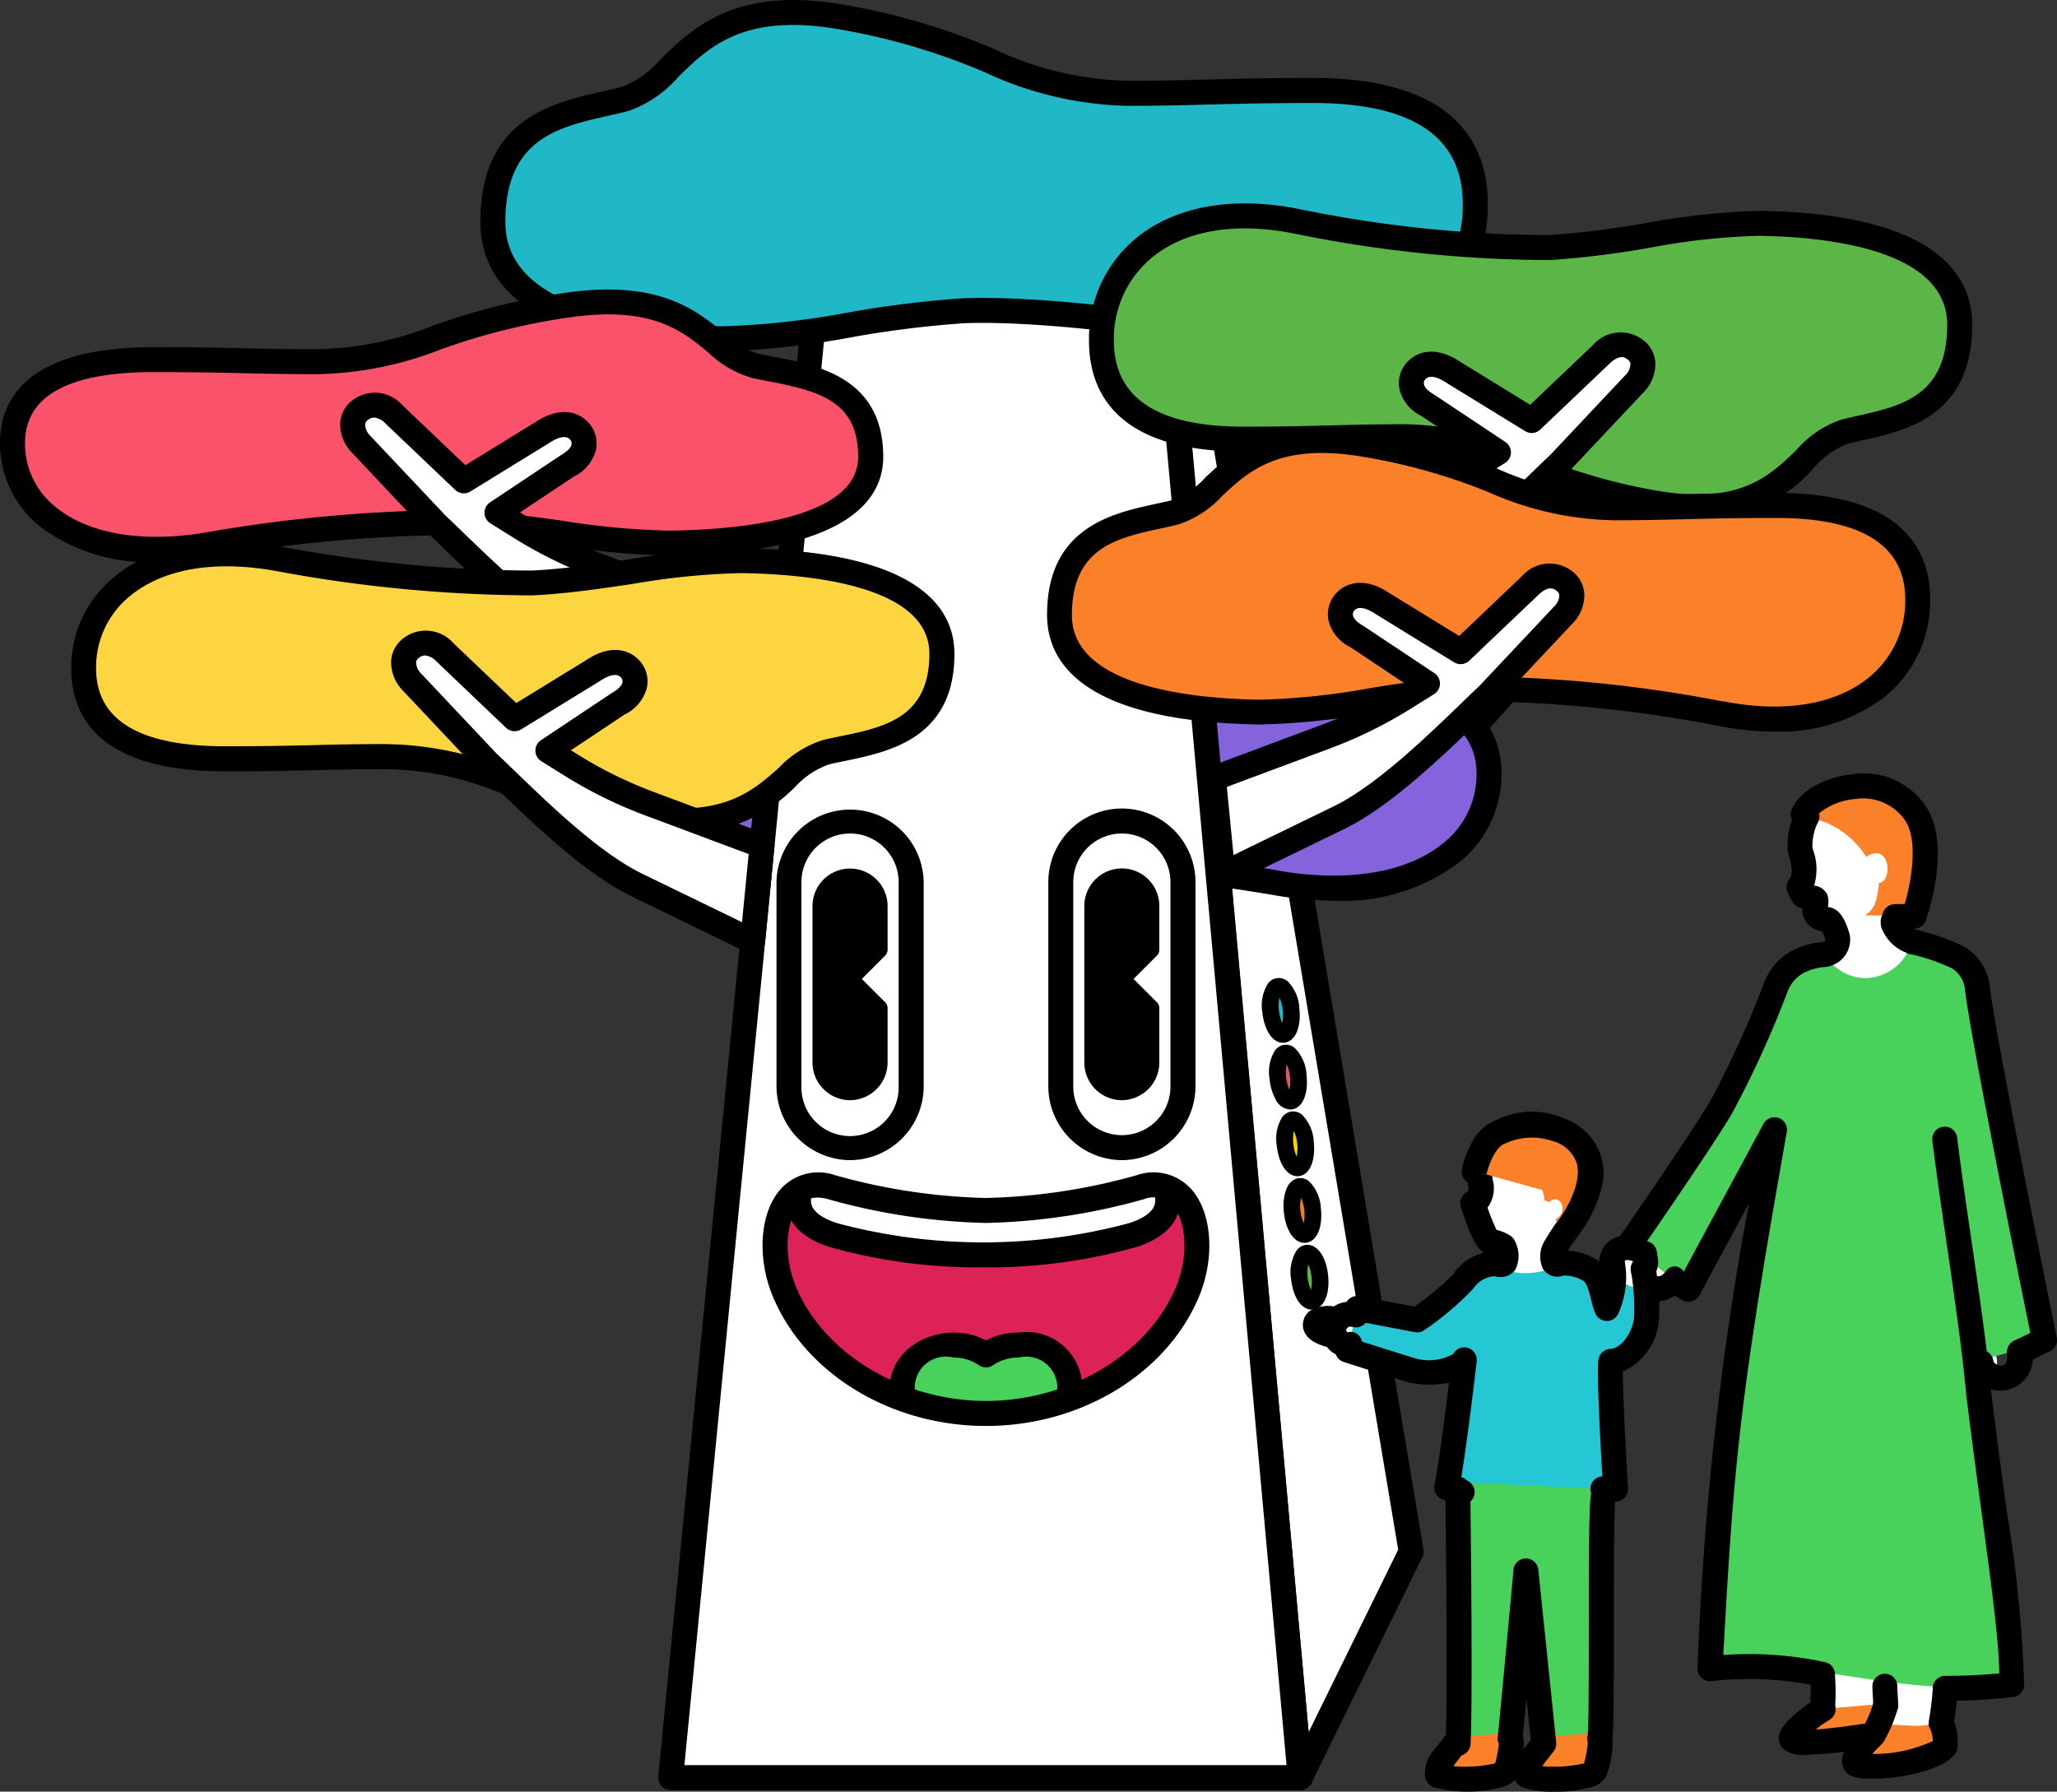 <svg data-name="グループ 4641" xmlns="http://www.w3.org/2000/svg" width="123.51" height="107.581"><rect width="100%" height="100%" fill="#333333" stroke="none"/><defs><clipPath id="a"><path data-name="長方形 2994" fill="none" d="M0 0h123.51v107.581H0z"/></clipPath><clipPath id="b"><path data-name="パス 12780" d="M68.466 71.286a36.77 36.77 0 01-9.266 1.4 36.769 36.769 0 01-9.265-1.4c-3.134-.89-4.187 3.129-2.806 6.354 1.754 4.09 6.492 7.233 12.072 7.233s10.318-3.143 12.07-7.233c1.249-2.916.509-6.48-1.96-6.48a3.071 3.071 0 00-.845.126" fill="none"/></clipPath></defs><path data-name="パス 12701" d="M78.07 106.74l6.663-13.576-12.565-75.032-2.142-.223z" fill="#fff"/><g data-name="グループ 4636"><g data-name="グループ 4635" clip-path="url(#a)"><path data-name="パス 12702" d="M78.071 107.489a.784.784 0 01-.137-.012.75.75 0 01-.61-.67l-8.045-88.83a.75.75 0 01.824-.814l2.141.223a.75.75 0 01.663.622L85.471 93.04a.74.74 0 01-.065.454l-6.663 13.575a.746.746 0 01-.672.42m-7.217-88.74l7.722 85.258 5.377-10.957-12.432-74.232z"/><path data-name="パス 12703" d="M77.521 60.6c.086.8-.119 1.472-.458 1.508s-.683-.579-.768-1.376.118-1.472.458-1.508.683.579.768 1.376" fill="#20b8c7"/><path data-name="パス 12704" d="M77.033 62.614c-.616 0-1.118-.733-1.236-1.825a2.461 2.461 0 01.339-1.736.809.809 0 011.182-.128 2.458 2.458 0 01.7 1.624c.123 1.141-.247 1.989-.9 2.06a.808.808 0 01-.085 0m-.208-2.709a2.593 2.593 0 00.165 1.532 2.593 2.593 0 00-.165-1.532"/><path data-name="パス 12705" d="M77.952 64.608c.086.8-.119 1.472-.458 1.508s-.683-.579-.768-1.376.118-1.472.458-1.508.683.579.768 1.376" fill="#e9546b"/><path data-name="パス 12706" d="M77.466 66.618a1.027 1.027 0 01-.888-.633 3.211 3.211 0 01-.349-1.192 2.464 2.464 0 01.338-1.735.828.828 0 01.564-.323.818.818 0 01.619.2 2.45 2.45 0 01.7 1.623c.123 1.141-.247 1.989-.9 2.06a.711.711 0 01-.083 0m-.209-2.71a2.6 2.6 0 00.164 1.532 2.291 2.291 0 00.034-.778 2.3 2.3 0 00-.2-.753"/><path data-name="パス 12707" d="M78.384 68.613c.086.8-.119 1.472-.458 1.508s-.684-.579-.769-1.376.119-1.472.458-1.508.683.579.769 1.376" fill="#fdd108"/><path data-name="パス 12708" d="M77.9 70.624c-.617 0-1.119-.733-1.236-1.825A2.46 2.46 0 0177 67.063a.828.828 0 01.565-.323.815.815 0 01.618.2 2.46 2.46 0 01.7 1.623c.123 1.141-.249 1.989-.9 2.06a.786.786 0 01-.083 0m-.208-2.711a2.292 2.292 0 00-.034.778 2.244 2.244 0 00.2.754 2.614 2.614 0 00-.165-1.532"/><path data-name="パス 12709" d="M78.815 72.618c.086.8-.119 1.472-.458 1.508s-.684-.579-.769-1.376.119-1.472.458-1.508.683.579.769 1.376" fill="#ef7f1e"/><path data-name="パス 12710" d="M78.327 74.629c-.617 0-1.119-.733-1.237-1.825a3.216 3.216 0 01.089-1.239c.2-.66.6-.8.814-.82a.817.817 0 01.618.195 2.458 2.458 0 01.7 1.625c.123 1.14-.247 1.988-.9 2.059a.805.805 0 01-.084 0m-.208-2.71a2.259 2.259 0 00-.035.778 2.293 2.293 0 00.2.753 2.6 2.6 0 00-.164-1.531"/><path data-name="パス 12711" d="M79.246 76.623c.086.8-.119 1.472-.458 1.508s-.684-.579-.769-1.376.119-1.472.458-1.508.683.579.769 1.376" fill="#5bb647"/><path data-name="パス 12712" d="M78.758 78.634c-.617 0-1.118-.732-1.236-1.824a2.461 2.461 0 01.339-1.737.825.825 0 01.563-.323c.645-.064 1.2.677 1.319 1.82s-.249 1.988-.9 2.059a.8.8 0 01-.084.005m-.208-2.71a2.292 2.292 0 00-.034.778 2.268 2.268 0 00.2.753 2.319 2.319 0 00.034-.778 2.293 2.293 0 00-.2-.753"/><path data-name="パス 12713" d="M91.66 35.862l-2.717 2.6-4.29-2.6h-4.611l6.795 4.623-1.173 1.122-11.806 4.206.5 5.189 13.264-6.354 7.788-8.786z" fill="#fff"/><path data-name="パス 12714" d="M74.361 51.752a.751.751 0 01-.746-.678l-.5-5.188a.75.75 0 01.494-.779l11.657-4.152.386-.371-6.028-4.1a.75.75 0 01.422-1.37h4.611a.755.755 0 01.39.109l3.8 2.305 2.3-2.205a.747.747 0 01.519-.209h3.753a.749.749 0 01.561 1.247l-7.788 8.786a.76.76 0 01-.237.18l-13.27 6.351a.749.749 0 01-.324.074m.3-5.429L75 49.862l12.16-5.825 6.582-7.425h-1.78l-2.5 2.4a.747.747 0 01-.908.1l-4.11-2.495h-1.967l4.782 3.253a.75.75 0 01.1 1.162l-1.173 1.122a.741.741 0 01-.266.164z"/><path data-name="パス 12716" d="M81.53 78.942s-1.031-.113-1.41.2c0 0-1.164-.2-1.145.2s1.189.868 1.189.868l.87.369z" fill="#fff"/><path data-name="パス 12715" d="M96.823 76.329v-.41a6.793 6.793 0 01-.346 2.646c-.251-.524-.323-1.907-1.027-2.3a2.869 2.869 0 00-1.766-.416c-.129.317-2.861.9-3.839.025a2.393 2.393 0 00-1.982 1.079 20.612 20.612 0 01-2.748 2.3l-3.644-.644-.578 2.6s3.577.985 3.909 1.072c.826-.224 2.721.118 3.118-.64 0 0-.78 5.347-1.051 7.681l1.5.019 7.92.057.717.013s-.42-6.961-.29-7.663c1.2-.052 2.172-1.575 2.155-2.778a12.385 12.385 0 00-.2-2.752 5.032 5.032 0 01-1.847-.3" fill="#25c7d5"/><path data-name="パス 12717" d="M80.833 81.463a1.458 1.458 0 01-1.164-.587c-1-.252-1.532-.794-1.425-1.49a1.036 1.036 0 01.433-.692 2.2 2.2 0 011.42-.25 1.612 1.612 0 01.756-.269.746.746 0 01.778-.344l3.3.625a17.516 17.516 0 002.3-1.911 3.127 3.127 0 012.6-1.418.75.75 0 010 1.5 1.631 1.631 0 00-1.358.739 18.012 18.012 0 01-2.94 2.494.739.739 0 01-.579.13L82 79.428a.754.754 0 01-.779.252.592.592 0 00-.272 0 .738.738 0 01-.138.159.745.745 0 01.072.166.7.7 0 01.885.507.753.753 0 01-.561.9 1.442 1.442 0 01-.376.051"/><path data-name="パス 12718" d="M100.594 76.1a1.29 1.29 0 11-1.334-1.24 1.29 1.29 0 011.334 1.244" fill="#fff"/><path data-name="パス 12719" d="M119.827 81.338a2.341 2.341 0 00-1.893.525c.135 1.19 2.44 1.042 1.893-.525" fill="#fff"/><path data-name="パス 12720" d="M112.9 103.574s-1.73 2.183-1.029 2.379c1.211.34 4.427-.265 4.924-1.088a3.755 3.755 0 00-.328-1.5c-.426.081-2.705.073-3.568.208" fill="#fb802a"/><path data-name="パス 12721" d="M112.457 106.809a4.6 4.6 0 01-1.1-.107.987.987 0 01-.732-.709c-.147-.573.247-1.312 1.171-2.2a.75.75 0 011.038 1.083 5.759 5.759 0 00-.414.445 8.562 8.562 0 003.636-.778 2.051 2.051 0 00-.184-.788.75.75 0 111.363-.625 3.534 3.534 0 01.306 1.8.772.772 0 01-.116.335c-.644 1-3.252 1.54-4.97 1.54"/><path data-name="パス 12722" d="M116.68 99.39a16.733 16.733 0 01-.211 3.973c-1.141.5-2.272.113-3.567.207l-.154-4.4" fill="#fff"/><path data-name="パス 12723" d="M116.557 104.192a.751.751 0 01-.739-.882 18.227 18.227 0 00.268-3.843.749.749 0 01.722-.776.726.726 0 01.776.722 19.632 19.632 0 01-.29 4.161.749.749 0 01-.737.618"/><path data-name="パス 12724" d="M109.142 99.7a5.179 5.179 0 01.233 3.164c1.12-.207 3.862-.473 3.862-.473a15.358 15.358 0 00-.03-1.919" fill="#fff"/><path data-name="パス 12725" d="M109.374 103.614a.8.8 0 01-.2-.026.751.751 0 01-.527-.921 10.24 10.24 0 00-.384-4.248.756.756 0 01.165-1.047.742.742 0 011.038.151c.73.98.9 4.541.629 5.538a.751.751 0 01-.724.553"/><path data-name="パス 12726" d="M118.193 81.813l.536-.106c.619-.11 2.235-.625 2.9-.741l1.135-.5s-3.607-17.4-4.106-21.3a2.015 2.015 0 00-1-1.641 10.953 10.953 0 00-2.944-1.071c-.4 2.747-4.615 2.472-4.834.7 0 0-2.96 1.094-3.225 1.8-.668 1.774-1.439 4.834-2.967 7.267-1.877 2.989-5.893 8.581-5.893 8.581l1.156.818c.45.355.979.78 1.418 1.148l1.013.665 5.168-9.587a227.786 227.786 0 00-3.754 32.357c6.719-.633 10.593 1.708 18 .968.076-2.82-1.5-9.863-2.455-18.1-.58-4.989-1.24-10.4-1.849-15.529" fill="#48d15b"/><path data-name="パス 12739" d="M99.571 78.134a1.635 1.635 0 01-.309-.03 1.871 1.871 0 01-1.382-1.325 2.132 2.132 0 01.457-2 .621.621 0 01.947-.031.813.813 0 01.027 1.06.541.541 0 00-.158.5.466.466 0 00.342.318c.222.049.417-.138.534-.3a.623.623 0 01.941-.123.812.812 0 01.109 1.054 1.868 1.868 0 01-1.508.881"/><path data-name="パス 12727" d="M116.93 102.126h-.13a.75.75 0 010-1.5.458.458 0 00.123 0c1.039 0 2.086-.049 3.121-.146-.029-2.02-.488-5.425-1.055-9.621-.288-2.138-.607-4.5-.919-7.045-.285-2.991-.745-6.131-1.189-9.169-.3-2.059-.6-4.123-.858-6.17a.75.75 0 011.488-.186c.254 2.036.555 4.091.854 6.139.448 3.055.91 6.216 1.2 9.222.308 2.516.627 4.875.915 7.009a77.779 77.779 0 011.058 10.53.749.749 0 01-.664.712 34.676 34.676 0 01-3.948.225"/><path data-name="パス 12728" d="M109.434 101.286a.708.708 0 01-.158-.017 20.213 20.213 0 00-6.512-.325.76.76 0 01-.6-.2.75.75 0 01-.234-.586 189.508 189.508 0 013.08-27.892l-2.971 5.509a.751.751 0 01-1.038.291l-.823-.48a.75.75 0 01.756-1.295l.153.089 4.8-8.9a.751.751 0 011.4.488c-2.845 16.007-3.192 20.041-3.812 31.408a21.663 21.663 0 016.114.43.75.75 0 01-.156 1.483"/><path data-name="パス 12729" d="M98.691 76.253a.747.747 0 01-.462-.16l-.9-.706a.75.75 0 01-.154-1.018c.044-.063 4.4-6.348 5.531-8.286a59.536 59.536 0 003.2-7.022 3.636 3.636 0 011.708-1.982 4.982 4.982 0 011.887-.519.75.75 0 01.105 1.5 3.469 3.469 0 00-1.3.356 2.131 2.131 0 00-.988 1.165 61.08 61.08 0 01-3.3 7.238c-.973 1.673-4.083 6.2-5.205 7.828l.345.27a.75.75 0 01-.464 1.34"/><path data-name="パス 12730" d="M121.264 81.932a.75.75 0 01-.327-1.426l.972-.468c-.623-3.056-3.443-16.977-3.913-20.5a1.72 1.72 0 00-.779-1.386 11.886 11.886 0 00-2.936-.948.749.749 0 11.271-1.474 13.317 13.317 0 013.4 1.115 3.214 3.214 0 011.539 2.555c.505 3.768 3.971 20.739 4.005 20.91a.747.747 0 01-.409.826l-1.5.722a.737.737 0 01-.324.074"/><path data-name="パス 12731" d="M109.413 102.627c-.478.349-2.14 1.563-1.812 1.853.42.375 3.62-.105 4.865-.291a8.574 8.574 0 00.852-1.912z" fill="#fb802a"/><path data-name="パス 12732" d="M108.48 105.368a1.891 1.891 0 01-1.4-.355.883.883 0 01-.269-.761c.122-.986 2.273-2.273 2.295-2.284a.749.749 0 11.728 1.31 7.4 7.4 0 00-.813.574c.606-.042 1.538-.144 2.969-.359a7.317 7.317 0 00.512-1.3.75.75 0 011.442.416 8.945 8.945 0 01-.821 1.942.751.751 0 01-.537.369 30.366 30.366 0 01-4.109.448"/><path data-name="パス 12733" d="M120.166 83.5a1.94 1.94 0 01-1.967-1.625.75.75 0 011.49-.168c.019.161.281.306.513.292.306-.029.339-.427.313-.756a.75.75 0 01.689-.806.777.777 0 01.807.689 1.964 1.964 0 01-1.665 2.366c-.06.006-.12.008-.18.008"/><path data-name="パス 12734" d="M113.225 103.149a.75.75 0 01-.75-.742c0-.178-.014-.377-.024-.567a9.255 9.255 0 01-.025-.592.75.75 0 01.75-.747.749.749 0 01.747.752c0 .137.011.314.022.5.012.213.025.438.027.638a.75.75 0 01-.742.758z"/><path data-name="パス 12735" d="M108.28 48.9a4.347 4.347 0 014.758-1.415 3.079 3.079 0 012.434 2.947 7.757 7.757 0 01-.94 3.154 14.419 14.419 0 00-.845 1.68c-.12.267.429 1.5.992 1.355-.121 1.554-3 3.419-5.113.8.806-.042.659-1.185.659-1.185-.22-.168-.651-.813-.892-.853a.661.661 0 01-.61-.541c-.035-.106.442-.429.4-.533s-.6.021-.646-.076c-.175-.392-.388-.787-.594-1.227.83-.546.225-1.742.2-2.021a3.947 3.947 0 01.418-1.973 2.366 2.366 0 01-.219-.111" fill="#fff"/><path data-name="パス 12736" d="M109.551 58.053a.75.75 0 01-.084-1.5.144.144 0 00.126-.159 3 3 0 00-.191-.476 1.354 1.354 0 01-1.155-.99 1.076 1.076 0 01-.02-.382.9.9 0 01-.652-.488l-.049-.088c-.024-.042-.035-.056-.186-.377a.748.748 0 01.088-.784c.287-.364.107-.989 0-1.363a2.416 2.416 0 01-.091-.4 4.737 4.737 0 01.261-1.834.711.711 0 01-.055-.167.748.748 0 01.148-.62 5.114 5.114 0 015.582-1.662 3.793 3.793 0 012.949 3.644 8.6 8.6 0 01-1.031 3.529 14.067 14.067 0 00-.729 1.417 1.092 1.092 0 00.547.462.75.75 0 01-.275 1.475 2.519 2.519 0 01-1.627-1.29 1.171 1.171 0 01-.107-1.048 15.208 15.208 0 01.884-1.752 7.031 7.031 0 00.837-2.828 2.314 2.314 0 00-1.845-2.159 3.663 3.663 0 00-3.631.743.742.742 0 01-.078.391 3.176 3.176 0 00-.337 1.6c0-.029.018.028.036.093a3.41 3.41 0 01.061 2.135.979.979 0 01.795.555 1.38 1.38 0 01.028.73h.024c.411.063.9.29 1.279 1.621a.941.941 0 01.024.115 1.657 1.657 0 01-.341 1.244 1.63 1.63 0 01-1.1.61.827.827 0 01-.086.005m4.834-2.52l-.008.019.008-.019m-5.484-2.177l.026.052a.421.421 0 00-.026-.052"/><path data-name="パス 12737" d="M108.5 49.007l1.138.382a5.344 5.344 0 012.421 2.062c1.422-.952 1.62 1.464.772 1.563-.112.82-.173 1.552-.855 1.944l2.949.059s1.4-3.989.162-6.058c-1.767-2.961-6.241-1.6-6.807-.063z" fill="#fb802a"/><path data-name="パス 12738" d="M113.781 55.793a.75.75 0 01-.016-1.5l.605-.013c.365-1.276.821-3.678.071-4.935a3.044 3.044 0 00-3.029-1.368 3.942 3.942 0 00-2.185.854.749.749 0 01-1.067.846l-.22-.112a.748.748 0 01-.365-.927c.4-1.086 1.954-1.992 3.7-2.155a4.462 4.462 0 014.458 2.094c1.374 2.3.056 6.247-.1 6.69a.752.752 0 01-.693.5l-1.142.024z"/><path data-name="パス 12740" d="M99.254 77.044c-.26.417-1.036.416-1.735.003s-1.055-1.092-.794-1.509 1.036-.415 1.735-.003 1.054 1.091.794 1.509" fill="#fff"/><path data-name="パス 12741" d="M96.057 103.985c.192-.747-.01-13.732.224-14.581l-8.75-.4s.206 15.386-.048 15.858a9.08 9.08 0 003.129-.322c.1-.711 1.011-10.623 1.011-10.623l1.111 10.737c.261-.052 1.5-.311 1.5-.311.191-.073 1.818-.362 1.818-.362" fill="#48d15b"/><path data-name="パス 12742" d="M97.006 90.164h-.013l-.716-.012a.75.75 0 01-.067-1.5c-.126-2.169-.35-6.4-.23-7.042a.749.749 0 01.7-.611c.74-.032 1.448-1.184 1.436-2.02a11.865 11.865 0 00-.187-2.625.75.75 0 111.474-.275A13.116 13.116 0 0199.62 79a3.724 3.724 0 01-2.18 3.359c0 1.193.147 4.238.315 7.008a.75.75 0 01-.749.795"/><path data-name="パス 12743" d="M87.794 90.34a.745.745 0 01-.2-.028l-.927-.259a.752.752 0 01-.535-.86c.308-1.652.665-4.453.871-6.162a6.321 6.321 0 01-2.34 0c-.389-.105-3.6-1.126-3.962-1.243a.75.75 0 11.455-1.429c1.42.453 3.616 1.148 3.844 1.211a3.023 3.023 0 002.257-.266.75.75 0 011.409.433c-.021.193-.5 4.4-.94 7.058l.272.077a.75.75 0 01-.2 1.472"/><path data-name="パス 12744" d="M96.478 79.316a.75.75 0 01-.677-.425 4.414 4.414 0 01-.257-.823c-.084-.335-.257-1.033-.459-1.146a2.171 2.171 0 00-1.333-.323.759.759 0 01-.815-.679.749.749 0 01.679-.815 3.619 3.619 0 012.227.524 1.553 1.553 0 01.192.126.75.75 0 011.486-.183l.04.212a5.248 5.248 0 01-.4 3.1.754.754 0 01-.675.437z"/><path data-name="パス 12745" d="M89.248 68.612a3.923 3.923 0 014.421-.73 2.78 2.78 0 011.845 2.913 6.973 6.973 0 01-1.2 2.716 13.162 13.162 0 00-.946 1.408c-.138.225-.336 1.053.182.986-.415.437-2.631.958-3.506.018a.654.654 0 00.4-.836.661.661 0 00-.175-.264 2.117 2.117 0 00-.808-.284c-.27-.05-.895-1.873-1.029-2.295.805-.392.407-1.127.408-1.786-.085-.034-.24-.069-.321-.1a5.474 5.474 0 01.7-1.69c.012-.018.023-.036.036-.053" fill="#fff"/><path data-name="パス 12746" d="M90.086 76.676h-.1a.749.749 0 01-.4-1.342 1.369 1.369 0 00-.23-.052c-.373-.07-.791-.149-1.642-2.81a.751.751 0 01.387-.9c.1-.108.065-.351.044-.5 0-.024-.006-.047-.01-.07a.751.751 0 01-.349-.812 6.214 6.214 0 01.79-1.92 1.346 1.346 0 01.147-.2 4.691 4.691 0 015.267-.87 3.488 3.488 0 012.271 3.671 7.723 7.723 0 01-1.339 3.08 12.382 12.382 0 00-.9 1.343l-.007.015a.751.751 0 01-.363 1.337 1.012 1.012 0 01-1-.442 1.783 1.783 0 01.084-1.68 13.654 13.654 0 01.991-1.473 6.2 6.2 0 001.059-2.409 2.016 2.016 0 00-1.362-2.058 3.226 3.226 0 00-3.587.5 4.928 4.928 0 00-.422.882.752.752 0 01.178.489 3.024 3.024 0 00.041.4 1.935 1.935 0 01-.318 1.655 12.3 12.3 0 00.543 1.338 2.907 2.907 0 01.8.33.752.752 0 01.3.342 1.876 1.876 0 01.026 1.718 1.065 1.065 0 01-.894.44"/><path data-name="パス 12747" d="M98.671 76.969a.743.743 0 01-.348-.086.751.751 0 01-.315-1.013.373.373 0 00.048-.134 1.148 1.148 0 00-.246-.068.4.4 0 00-.267.04.78.78 0 01-.59.911.711.711 0 01-.865-.562 1.5 1.5 0 01.769-1.684 2.024 2.024 0 012.265.326 1.526 1.526 0 01.214 1.869.749.749 0 01-.665.4"/><path data-name="パス 12748" d="M92.147 105s-.8 1.061-.419 1.232c.665.309 3.771.283 4.055-.334a6.013 6.013 0 00.273-1.911c-.463.14-2.88.242-3.358.313" fill="#fb802a"/><path data-name="パス 12749" d="M86.808 105s-.8 1.061-.42 1.232c.665.309 3.772.283 4.055-.334a6.01 6.01 0 00.274-1.911c-.463.14-2.88.242-3.359.313" fill="#fb802a"/><path data-name="パス 12750" d="M93.345 107.58a5.419 5.419 0 01-1.933-.262.909.909 0 01-.451-.451 1.565 1.565 0 01-.651.415 8.162 8.162 0 01-4.238.036.911.911 0 01-.506-.61 2.237 2.237 0 01.644-1.756l.558-.71a.464.464 0 01.05-.058c.113-3.494-.035-14.643-.037-14.761a.752.752 0 01.741-.76h.009a.75.75 0 01.75.741c.007.507.165 12.449.016 15.319a.752.752 0 01-.534.68l-.365.465a3.142 3.142 0 00-.129.185 8.124 8.124 0 002.508-.169 8.321 8.321 0 00.223-1.169.724.724 0 01-.073-.392c.229-2.214.95-10.065.95-10.065a.749.749 0 01.743-.681.75.75 0 01.746.672l1.074 10.378a.753.753 0 01-.157.54l-.55.7a3.139 3.139 0 00-.128.185 8.124 8.124 0 002.508-.169 6.728 6.728 0 00.226-1.264.745.745 0 01-.012-.416c.068-.411.071-3.826.072-6.569 0-5.614.028-7.56.157-8.024a.749.749 0 111.445.4c-.1.494-.1 4.624-.1 7.64 0 4.334-.015 6.058-.083 6.7a5.581 5.581 0 01-.318 2.15.734.734 0 01-.041.114 1.331 1.331 0 01-.814.667 7.585 7.585 0 01-2.305.3m-1.9-3.378a2.106 2.106 0 01.024.856l.079-.106.37-.472-.258-2.491c-.084.881-.159 1.661-.215 2.213m-3.899.482z"/><path data-name="パス 12751" d="M93.5 67.811a4.69 4.69 0 00-3.486.182c-1.056.375-1.5 2.325-1.5 2.325l4.1 1.14a3.793 3.793 0 01.131.625c.115.038.209.069.284.1.615-.631 1.23.615.359 1.035.195.371.3.572.451.84 1.811-2.262 2.678-5.131-.347-6.24" fill="#fb802a"/><path data-name="パス 12752" d="M94.438 74.625l-1.181-.925c1.153-1.468 1.681-2.913 1.414-3.865a2.065 2.065 0 00-1.437-1.315 3.816 3.816 0 00-2.9.16c-.5.181-.934 1.181-1.082 1.843l-1.467-.323c.087-.4.6-2.408 1.972-2.9a5.281 5.281 0 013.986-.187 3.512 3.512 0 012.373 2.321c.551 1.962-.816 4.1-1.678 5.2"/><path data-name="パス 12753" d="M76.636 53.014a98.7 98.7 0 00-16.328-1.425c-4.3.161-9.745 1.385-13.623 1.333s-13.032-.543-13.032-5.571 4.546-5.224 7.524-5.88 3.779-5.037 11.96-3.946 10.5 3.683 16.533 3.683c3.922 0 5.568-.133 10.538-.133 4.436 0 9.2 1 9.2 5.4 0 4.588-4.85 7.919-12.772 6.543" fill="#8563dd"/><path data-name="パス 12754" d="M80.112 54.079a21.254 21.254 0 01-3.6-.326 98.233 98.233 0 00-16.172-1.416c-1.944.074-4.173.374-6.328.665a57.291 57.291 0 01-7.334.668C35.292 53.515 32.9 50.148 32.9 47.35c0-5.058 4.231-5.863 7.032-6.4.375-.072.738-.141 1.081-.216a5.58 5.58 0 002.219-1.334c1.751-1.433 4.153-3.4 10.005-2.614a43.505 43.505 0 018.847 2.161 21.883 21.883 0 007.586 1.516c1.838 0 3.175-.03 4.59-.061 1.6-.035 3.309-.073 5.948-.073 8.223 0 9.95 3.343 9.95 6.146a6.787 6.787 0 01-2.487 5.26 11.567 11.567 0 01-7.559 2.349m-3.348-1.805c4.182.727 7.8.109 9.941-1.692a5.242 5.242 0 001.953-4.112c0-3.083-2.843-4.646-8.45-4.646-2.625 0-4.32.037-5.915.072-1.425.032-2.771.062-4.623.062a23.083 23.083 0 01-8.06-1.593 42.365 42.365 0 00-8.571-2.1c-5.214-.692-7.149.891-8.857 2.288a6.816 6.816 0 01-2.844 1.642c-.355.078-.733.15-1.123.224-3.4.648-5.812 1.38-5.812 4.923 0 4.049 7.7 4.758 12.292 4.82a53.788 53.788 0 007.113-.655c2.19-.3 4.456-.6 6.472-.676a97.738 97.738 0 0116.484 1.435"/><path data-name="パス 12755" d="M69.626 13.84H49.375l-9.108 92.9h37.8z" fill="#fff"/><path data-name="パス 12756" d="M78.071 107.489h-37.8a.748.748 0 01-.746-.823l9.108-92.9a.75.75 0 01.746-.676h20.247a.749.749 0 01.747.681l8.445 92.9a.751.751 0 01-.747.818m-36.977-1.5h36.155l-8.307-91.4H50.055z"/><path data-name="パス 12757" d="M75.067 20.456c-4.585-.947-12.723-2-17.274-1.793s-10.309 1.743-14.412 1.677-13.787-.683-13.787-7.009 4.81-6.574 7.96-7.4 4-6.338 12.654-4.965S61.317 5.6 67.7 5.6c4.149 0 5.891-.168 11.148-.168 4.693 0 9.732 1.255 9.732 6.791 0 5.772-5.131 9.963-13.511 8.232" fill="#20b8c7"/><path data-name="パス 12758" d="M78.714 21.6a18.862 18.862 0 01-3.8-.407c-4.865-1-12.776-1.972-17.089-1.78a62.28 62.28 0 00-6.683.835 48.962 48.962 0 01-7.774.844c-12-.194-14.525-4.327-14.525-7.76 0-6.182 4.264-7.147 7.376-7.852.4-.09.782-.177 1.144-.272a5.9 5.9 0 002.344-1.693C41.562 1.708 44.1-.76 50.325.226A40.181 40.181 0 0159.7 2.95a19.693 19.693 0 008 1.9c1.945 0 3.358-.037 4.854-.076 1.721-.045 3.5-.092 6.295-.092 8.664 0 10.482 4.1 10.482 7.541a8.87 8.87 0 01-3.239 7.032 11.476 11.476 0 01-7.378 2.345m-3.495-1.876c4.075.84 7.6.264 9.924-1.629a7.4 7.4 0 002.686-5.869c0-4.009-3.022-6.041-8.982-6.041-2.775 0-4.544.046-6.255.091-1.509.04-2.934.077-4.894.077a21.15 21.15 0 01-8.552-2.008 39.013 39.013 0 00-9.055-2.635c-5.483-.872-7.53 1.122-9.336 2.88a7.039 7.039 0 01-3.01 2.07c-.378.1-.779.189-1.192.283-3.053.691-6.208 1.4-6.208 6.389 0 5 7.1 6.163 13.049 6.26a48.3 48.3 0 007.513-.825 63.5 63.5 0 016.854-.852c4.412-.2 12.5.785 17.458 1.809"/><path data-name="パス 12759" d="M12.554 32.7a90.785 90.785 0 0115.092-1.326c3.976.151 9.006 1.289 12.591 1.24s12.044-.5 12.044-5.181-4.2-4.859-6.954-5.469-3.492-4.684-11.054-3.67-9.707 3.426-15.281 3.426c-3.625 0-5.146-.124-9.74-.124-4.1 0-8.5.927-8.5 5.019 0 4.267 4.482 7.365 11.8 6.085" fill="#fb526c"/><path data-name="パス 12760" d="M9.344 33.742a10.728 10.728 0 01-7.008-2.181A6.38 6.38 0 010 26.615c0-2.632 1.606-5.77 9.252-5.77 2.44 0 4.016.035 5.5.067 1.308.03 2.543.057 4.241.057a19.778 19.778 0 006.991-1.406 40.187 40.187 0 018.19-2.013c5.444-.727 7.667 1.105 9.292 2.444a5.091 5.091 0 002.024 1.237c.318.07.654.135 1 .2 2.606.5 6.542 1.254 6.542 6 0 2.624-2.217 5.784-12.784 5.931a49.828 49.828 0 01-6.786-.623c-1.991-.271-4.05-.55-5.844-.619a90.136 90.136 0 00-14.934 1.317 19.5 19.5 0 01-3.339.3m3.21-1.043zm-3.3-10.354c-5.144 0-7.752 1.437-7.752 4.27a4.836 4.836 0 001.8 3.8c1.966 1.654 5.289 2.218 9.123 1.548a89.716 89.716 0 0115.249-1.336c1.866.071 3.963.355 5.989.63a45.908 45.908 0 006.564.61c4.221-.059 11.3-.712 11.3-4.431 0-3.256-2.207-3.931-5.324-4.527-.361-.07-.712-.137-1.042-.21a6.354 6.354 0 01-2.653-1.544c-1.57-1.291-3.346-2.756-8.14-2.116a38.858 38.858 0 00-7.91 1.949 21.258 21.258 0 01-7.47 1.484c-1.712 0-2.957-.027-4.274-.057-1.474-.032-3.04-.067-5.466-.067"/><path data-name="パス 12761" d="M32.545 25.984l-4.7 2.889-4.2-4a1.454 1.454 0 00-2.036-.23c-.54.415-.643 1.233.066 2.023l4.507 4.787c2.171 2.056 5.85 5.855 8.939 7.375l7.011 3.409.562-5.74-6.742-2.517a26.234 26.234 0 01-4.7-2.308l-1.417-.885 4.226-2.815c1.306-.741 1.066-1.64.78-2.007-.273-.351-.994-.858-2.3.019" fill="#fff"/><path data-name="パス 12762" d="M42.131 42.987a.753.753 0 01-.328-.075L34.792 39.5c-2.754-1.356-5.851-4.348-8.112-6.534-.365-.351-.7-.68-1.014-.972l-4.537-4.817a2.428 2.428 0 01-.7-1.829 1.843 1.843 0 01.72-1.3 2.2 2.2 0 013 .268l3.794 3.615 4.2-2.58c1.543-1.028 2.713-.6 3.3.152a1.865 1.865 0 01.347 1.489 2.477 2.477 0 01-1.349 1.632l-3.213 2.142.431.269a25.251 25.251 0 004.552 2.238l6.745 2.527a.749.749 0 01.484.775l-.563 5.739a.751.751 0 01-.746.677M22.455 25.073a.617.617 0 00-.389.165.345.345 0 00-.141.252.987.987 0 00.307.676l4.5 4.772c.282.266.626.6.994.954 2.189 2.115 5.189 5.014 7.729 6.264l6.038 2.935.4-4.092-6.2-2.318a26.8 26.8 0 01-4.863-2.394l-1.385-.864a.75.75 0 01-.019-1.26l4.227-2.816c.4-.228.625-.456.665-.651a.364.364 0 00-.062-.274c-.307-.388-.938-.051-1.289.184l-.025.016-4.7 2.889a.749.749 0 01-.91-.095l-4.2-4a1.061 1.061 0 00-.672-.344m10.09.91z"/><path data-name="パス 12763" d="M16.832 33.578a84.244 84.244 0 0015.092 1.432c3.976-.163 9.006-1.392 12.59-1.339s12.045.545 12.045 5.594-4.2 5.248-6.954 5.906-3.492 5.059-11.054 3.964-9.707-3.7-15.281-3.7c-3.625 0-5.146.134-9.74.134-4.1 0-8.5-1-8.5-5.42 0-4.608 4.482-7.953 11.8-6.571" fill="#fdd540"/><path data-name="パス 12764" d="M40.791 50.057a16.413 16.413 0 01-2.347-.181 37.747 37.747 0 01-8.2-2.175 18.5 18.5 0 00-6.975-1.516c-1.7 0-2.934.029-4.24.061-1.484.035-3.061.073-5.5.073-7.649 0-9.253-3.356-9.253-6.17a7.023 7.023 0 012.57-5.5c2.357-1.955 5.951-2.6 10.123-1.81a82.906 82.906 0 0014.923 1.42c1.79-.073 3.848-.375 5.837-.666a46.38 46.38 0 016.794-.674c10.566.156 12.785 3.536 12.785 6.345 0 5.067-3.931 5.881-6.532 6.419-.345.071-.681.141-1 .217a5.052 5.052 0 00-2.017 1.332 9.348 9.348 0 01-6.973 2.824m-17.52-5.372a19.958 19.958 0 017.486 1.6 36.435 36.435 0 007.9 2.1c4.774.689 6.544-.887 8.11-2.28a6.244 6.244 0 012.662-1.67c.33-.079.681-.153 1.044-.227 2.622-.543 5.335-1.1 5.335-4.95 0-4.07-7.084-4.782-11.306-4.845a43.539 43.539 0 00-6.555.659c-2.028.3-4.125.6-5.994.679a84.93 84.93 0 01-15.261-1.443c-3.727-.7-6.881-.174-8.888 1.489a5.477 5.477 0 00-2.028 4.345c0 3.1 2.607 4.67 7.753 4.67 2.424 0 3.99-.037 5.463-.072a156.82 156.82 0 014.277-.062"/><path data-name="パス 12765" d="M35.6 40.268l-4.7 2.889-4.2-4a1.454 1.454 0 00-2.036-.23c-.54.415-.643 1.233.066 2.023l4.507 4.787c2.171 2.056 5.85 5.855 8.939 7.375l7.011 3.409.562-5.74-6.742-2.518a26.234 26.234 0 01-4.7-2.308l-1.407-.884 4.226-2.815c1.306-.741 1.066-1.64.78-2.007-.273-.351-.994-.858-2.3.019" fill="#fff"/><path data-name="パス 12766" d="M45.19 57.271a.753.753 0 01-.328-.075l-7.01-3.408c-2.754-1.355-5.847-4.344-8.107-6.527-.368-.354-.709-.684-1.019-.978l-4.538-4.819a2.429 2.429 0 01-.7-1.828 1.843 1.843 0 01.72-1.3 2.2 2.2 0 013 .268L31 42.215l4.2-2.579c1.544-1.028 2.713-.6 3.3.152a1.856 1.856 0 01.347 1.486 2.474 2.474 0 01-1.349 1.634l-3.216 2.142.431.269a25.241 25.241 0 004.551 2.238l6.751 2.523a.749.749 0 01.485.775l-.563 5.739a.749.749 0 01-.381.581.741.741 0 01-.366.1M25.515 39.357a.62.62 0 00-.39.166.34.34 0 00-.14.251.983.983 0 00.307.676l4.5 4.774c.283.267.629.6 1 .958 2.187 2.114 5.184 5.009 7.722 6.258l6.039 2.935.4-4.092-6.2-2.318a26.776 26.776 0 01-4.864-2.394l-1.389-.864a.75.75 0 01-.019-1.26l4.227-2.816c.4-.229.625-.456.665-.651a.364.364 0 00-.061-.272c-.3-.387-.937-.054-1.29.183l-.022.016-4.706 2.888a.749.749 0 01-.91-.095l-4.195-4a1.063 1.063 0 00-.672-.344m10.089.911z"/><path data-name="パス 12767" d="M77.94 13.308a77.478 77.478 0 0015.092 1.559c3.976-.177 9.006-1.516 12.591-1.458s12.044.591 12.044 6.091-4.2 5.715-6.954 6.432-3.492 5.51-11.054 4.317-9.707-4.029-15.281-4.029c-3.625 0-5.146.146-9.74.146-4.1 0-8.5-1.091-8.5-5.9 0-5.019 4.482-8.662 11.8-7.157" fill="#5bb647"/><path data-name="パス 12768" d="M101.9 31.19a15.308 15.308 0 01-2.359-.2 35.405 35.405 0 01-8.207-2.374 17.2 17.2 0 00-6.956-1.647c-1.7 0-2.932.032-4.238.066-1.5.039-3.059.08-5.5.08-7.647 0-9.252-3.619-9.252-6.654a7.8 7.8 0 012.848-6.177c2.363-1.926 5.864-2.535 9.857-1.714A75.8 75.8 0 0093 14.118a54.922 54.922 0 005.831-.725 44.175 44.175 0 016.805-.734c10.565.169 12.783 3.815 12.783 6.843 0 5.453-3.923 6.338-6.518 6.923-.346.078-.681.153-1 .235a5.1 5.1 0 00-2 1.449 9.037 9.037 0 01-7 3.081m-17.523-5.718a18.627 18.627 0 017.507 1.752 34.122 34.122 0 007.89 2.286c4.749.749 6.516-.966 8.078-2.478a6.206 6.206 0 012.671-1.823c.331-.087.682-.166 1.045-.248 2.629-.592 5.348-1.2 5.348-5.459 0-4.491-7.084-5.276-11.307-5.343a40.827 40.827 0 00-6.544.715 55.432 55.432 0 01-6 .742 77.381 77.381 0 01-15.277-1.575c-3.542-.726-6.6-.228-8.606 1.41a6.321 6.321 0 00-2.3 5.013c0 3.42 2.608 5.154 7.752 5.154 2.424 0 3.969-.041 5.463-.08 1.319-.034 2.564-.066 4.277-.066"/><path data-name="パス 12769" d="M87.266 22.357l4.7 2.889 4.2-4a1.454 1.454 0 012.036-.23c.54.415.643 1.233-.066 2.023l-4.507 4.787c-2.171 2.056-5.85 5.855-8.939 7.375l-7.011 3.409-.562-5.74 6.742-2.518a26.234 26.234 0 004.7-2.308l1.417-.885-4.226-2.815c-1.306-.741-1.066-1.64-.78-2.007.273-.351.994-.858 2.3.019" fill="#fff"/><path data-name="パス 12770" d="M77.68 39.361a.748.748 0 01-.746-.676l-.563-5.74a.748.748 0 01.484-.775l6.745-2.519a25.339 25.339 0 004.53-2.221l.463-.289-3.263-2.171a2.422 2.422 0 01-1.3-1.609 1.859 1.859 0 01.349-1.484c.583-.749 1.755-1.181 3.3-.151l4.2 2.58 3.779-3.6a2.207 2.207 0 013.01-.281 1.838 1.838 0 01.721 1.3 2.416 2.416 0 01-.687 1.815l-4.518 4.8c-.339.323-.679.652-1.043 1-2.262 2.184-5.358 5.176-8.11 6.531l-7.014 3.41a.756.756 0 01-.328.075m.24-5.988l.4 4.093 6.041-2.938c2.538-1.249 5.537-4.146 7.727-6.261.368-.357.712-.689 1.024-.985l4.477-4.756a.963.963 0 00.3-.662.355.355 0 00-.141-.252c-.185-.141-.464-.359-1.078.193l-4.192 3.99a.749.749 0 01-.91.1L86.874 23l-.025-.016c-.284-.191-.974-.588-1.29-.182a.36.36 0 00-.061.271c.039.2.264.423.618.624l4.273 2.843a.75.75 0 01-.019 1.26l-1.417.885a26.92 26.92 0 01-4.841 2.379z"/><path data-name="パス 12771" d="M103.35 42.852a80.834 80.834 0 00-15.092-1.493c-3.976.169-9.006 1.452-12.591 1.4s-12.044-.568-12.044-5.835 4.2-5.472 6.954-6.159 3.492-5.276 11.054-4.134 9.707 3.859 15.281 3.859c3.625 0 5.146-.14 9.74-.14 4.1 0 8.5 1.045 8.5 5.653 0 4.805-4.482 8.294-11.8 6.853" fill="#fb802a"/><path data-name="パス 12772" d="M106.542 43.929a17.335 17.335 0 01-3.337-.34 79.667 79.667 0 00-14.915-1.481 56.764 56.764 0 00-5.837.695 43.867 43.867 0 01-6.8.7c-10.565-.164-12.783-3.672-12.783-6.585 0-5.253 3.927-6.1 6.525-6.662.346-.075.681-.147 1-.226a5.038 5.038 0 002.005-1.385c1.631-1.513 3.866-3.589 9.338-2.758a36.571 36.571 0 018.2 2.269 17.822 17.822 0 006.965 1.579c1.7 0 2.933-.031 4.239-.063 1.5-.037 3.059-.077 5.5-.077 7.648 0 9.253 3.483 9.253 6.4a7.4 7.4 0 01-2.706 5.824 10.3 10.3 0 01-6.656 2.106m-3.048-1.813c3.634.716 6.742.2 8.752-1.451A5.921 5.921 0 00114.4 36c0-3.254-2.608-4.9-7.753-4.9-2.424 0-3.969.039-5.463.077-1.319.032-2.564.063-4.277.063a19.271 19.271 0 01-7.5-1.676 35.278 35.278 0 00-7.9-2.19c-4.753-.718-6.529.926-8.093 2.376a6.234 6.234 0 01-2.667 1.743c-.331.083-.682.159-1.044.237-2.626.567-5.342 1.154-5.342 5.2 0 4.271 7.084 5.019 11.307 5.085a42.832 42.832 0 006.547-.686 57.737 57.737 0 016-.71 81.092 81.092 0 0115.269 1.506"/><path data-name="パス 12773" d="M83 36.237l4.7 2.889 4.2-4a1.454 1.454 0 012.036-.23c.54.415.643 1.233-.066 2.023l-4.507 4.787c-2.171 2.056-5.85 5.855-8.938 7.375l-7.012 3.409-.562-5.74 6.749-2.517a26.234 26.234 0 004.7-2.308l1.417-.885-4.226-2.815c-1.306-.741-1.066-1.64-.78-2.008.273-.35.994-.857 2.3.02" fill="#fff"/><path data-name="パス 12774" d="M73.415 53.241a.748.748 0 01-.746-.676l-.563-5.74a.748.748 0 01.484-.775l6.742-2.519a25.339 25.339 0 004.53-2.221l.463-.289-3.26-2.171a2.422 2.422 0 01-1.3-1.609 1.859 1.859 0 01.349-1.484c.583-.75 1.754-1.181 3.3-.151l4.2 2.58 3.779-3.6a2.207 2.207 0 013.01-.281 1.836 1.836 0 01.721 1.3 2.411 2.411 0 01-.687 1.817l-4.518 4.8c-.339.323-.679.652-1.043 1-2.262 2.184-5.358 5.176-8.11 6.531l-7.014 3.41a.756.756 0 01-.328.075m.24-5.988l.4 4.093 6.036-2.935c2.538-1.249 5.537-4.146 7.727-6.261.368-.357.712-.689 1.024-.985l4.477-4.756a.966.966 0 00.3-.663.346.346 0 00-.141-.25c-.186-.144-.466-.358-1.078.192l-4.187 3.985a.749.749 0 01-.91.1l-4.7-2.89-.025-.016c-.284-.191-.975-.588-1.29-.182a.36.36 0 00-.061.271c.039.2.264.423.618.624l4.273 2.843a.75.75 0 01-.019 1.26l-1.417.885a26.92 26.92 0 01-4.841 2.379z"/><path data-name="パス 12775" d="M59.2 72.683a36.724 36.724 0 009.265-1.4c3.135-.891 4.187 3.129 2.806 6.353-1.753 4.091-6.49 7.234-12.07 7.234s-10.319-3.14-12.072-7.231c-1.381-3.224-.329-7.244 2.806-6.353a36.724 36.724 0 009.265 1.4" fill="#dd2258"/></g></g><g data-name="グループ 4638"><g data-name="グループ 4637" clip-path="url(#b)"><path data-name="パス 12776" d="M68.022 66.867H50.036a2.1 2.1 0 00-2.092 2.092v3.111c0 1.083.938 1.716 2.092 2.092a34.576 34.576 0 0017.986 0c1.154-.376 2.092-1.009 2.092-2.092v-3.111a2.1 2.1 0 00-2.092-2.092" fill="#fff"/><path data-name="パス 12777" d="M59.029 76.1a32.854 32.854 0 01-9.229-1.226c-2.156-.7-2.609-1.912-2.609-2.8v-3.116a2.854 2.854 0 012.84-2.841h17.992a2.853 2.853 0 012.84 2.839v3.114c0 .892-.453 2.1-2.609 2.8a32.846 32.846 0 01-9.225 1.23m-8.993-8.484a1.35 1.35 0 00-1.342 1.343v3.11c0 .214 0 .865 1.574 1.378a33.854 33.854 0 0017.52 0c1.575-.513 1.575-1.164 1.575-1.378v-3.111a1.349 1.349 0 00-1.344-1.341z"/><path data-name="パス 12778" d="M61.165 80.766a3.437 3.437 0 00-1.964.592 3.428 3.428 0 00-1.962-.592 2.6 2.6 0 100 5.114h3.926a2.6 2.6 0 100-5.114" fill="#48d15b"/><path data-name="パス 12779" d="M61.164 86.629h-3.926a3.593 3.593 0 01-3.817-3.306c0-1.836 1.71-3.292 3.858-3.308a4.155 4.155 0 011.922.47 4.183 4.183 0 011.967-.47 3.341 3.341 0 110 6.614m-3.892-5.114h-.026a1.864 1.864 0 10-.008 3.614h3.926a1.863 1.863 0 100-3.614h-.035a2.684 2.684 0 00-1.508.463.75.75 0 01-.841 0 2.666 2.666 0 00-1.508-.463"/></g></g><g data-name="グループ 4640"><g data-name="グループ 4639" clip-path="url(#a)"><path data-name="パス 12781" d="M59.2 85.623c-5.663 0-10.791-3.09-12.76-7.689-1.009-2.353-.834-5.092.416-6.513a3.045 3.045 0 013.283-.857 36.227 36.227 0 009.06 1.369 36.235 36.235 0 009.061-1.369 3.047 3.047 0 013.283.856c1.25 1.421 1.425 4.161.417 6.514-1.971 4.6-7.1 7.689-12.76 7.689M49.088 71.909a1.407 1.407 0 00-1.1.5c-.859.977-.931 3.144-.164 4.933 1.709 3.992 6.39 6.779 11.382 6.779s9.671-2.787 11.381-6.778c.767-1.79.694-3.957-.164-4.934a1.562 1.562 0 00-1.747-.4 37.933 37.933 0 01-9.476 1.424 37.914 37.914 0 01-9.47-1.425 2.348 2.348 0 00-.642-.1"/><path data-name="パス 12782" d="M51.04 58.782l1.754-1.754v-2.662a1.755 1.755 0 00-3.509 0v9.442a1.754 1.754 0 003.509 0v-3.272z"/><path data-name="パス 12783" d="M51.041 66.062a2.264 2.264 0 01-2.256-2.253v-9.443a2.255 2.255 0 014.509-.01v2.672a.5.5 0 01-.147.353l-1.4 1.4 1.4 1.4a.5.5 0 01.147.354v3.272a2.263 2.263 0 01-2.253 2.254m0-12.916a1.257 1.257 0 00-1.255 1.229v9.433a1.254 1.254 0 002.509 0v-3.064l-1.608-1.608a.5.5 0 010-.707l1.608-1.607v-2.455a1.251 1.251 0 00-1.23-1.22z"/><path data-name="パス 12784" d="M51.04 69.661a4.44 4.44 0 01-4.416-4.415v-12.28a4.419 4.419 0 018.837 0v12.277a4.44 4.44 0 01-4.415 4.418zm0-19.613a2.922 2.922 0 00-2.919 2.918v12.277a2.919 2.919 0 105.837 0V52.966a2.921 2.921 0 00-2.918-2.918"/><path data-name="パス 12785" d="M67.361 58.782l1.754-1.754v-2.662a1.755 1.755 0 00-3.509 0v9.442a1.754 1.754 0 003.509 0v-3.272z"/><path data-name="パス 12786" d="M67.361 66.062a2.263 2.263 0 01-2.255-2.253v-9.443a2.259 2.259 0 012.255-2.22h.039a2.25 2.25 0 012.21 2.21v2.672a.5.5 0 01-.147.353l-1.4 1.4 1.4 1.4a.5.5 0 01.147.354v3.272a2.265 2.265 0 01-2.254 2.254m0-12.916a1.255 1.255 0 00-1.255 1.229v9.433a1.254 1.254 0 102.509 0v-3.064l-1.608-1.608a.5.5 0 010-.707l1.608-1.607v-2.455a1.251 1.251 0 00-1.23-1.22z"/><path data-name="パス 12787" d="M67.361 69.661a4.439 4.439 0 01-4.416-4.416V52.966a4.418 4.418 0 018.836 0v12.277a4.44 4.44 0 01-4.414 4.418zm0-19.613a2.921 2.921 0 00-2.918 2.918v12.277a2.918 2.918 0 105.836 0V52.966a2.921 2.921 0 00-2.918-2.918"/></g></g></svg>